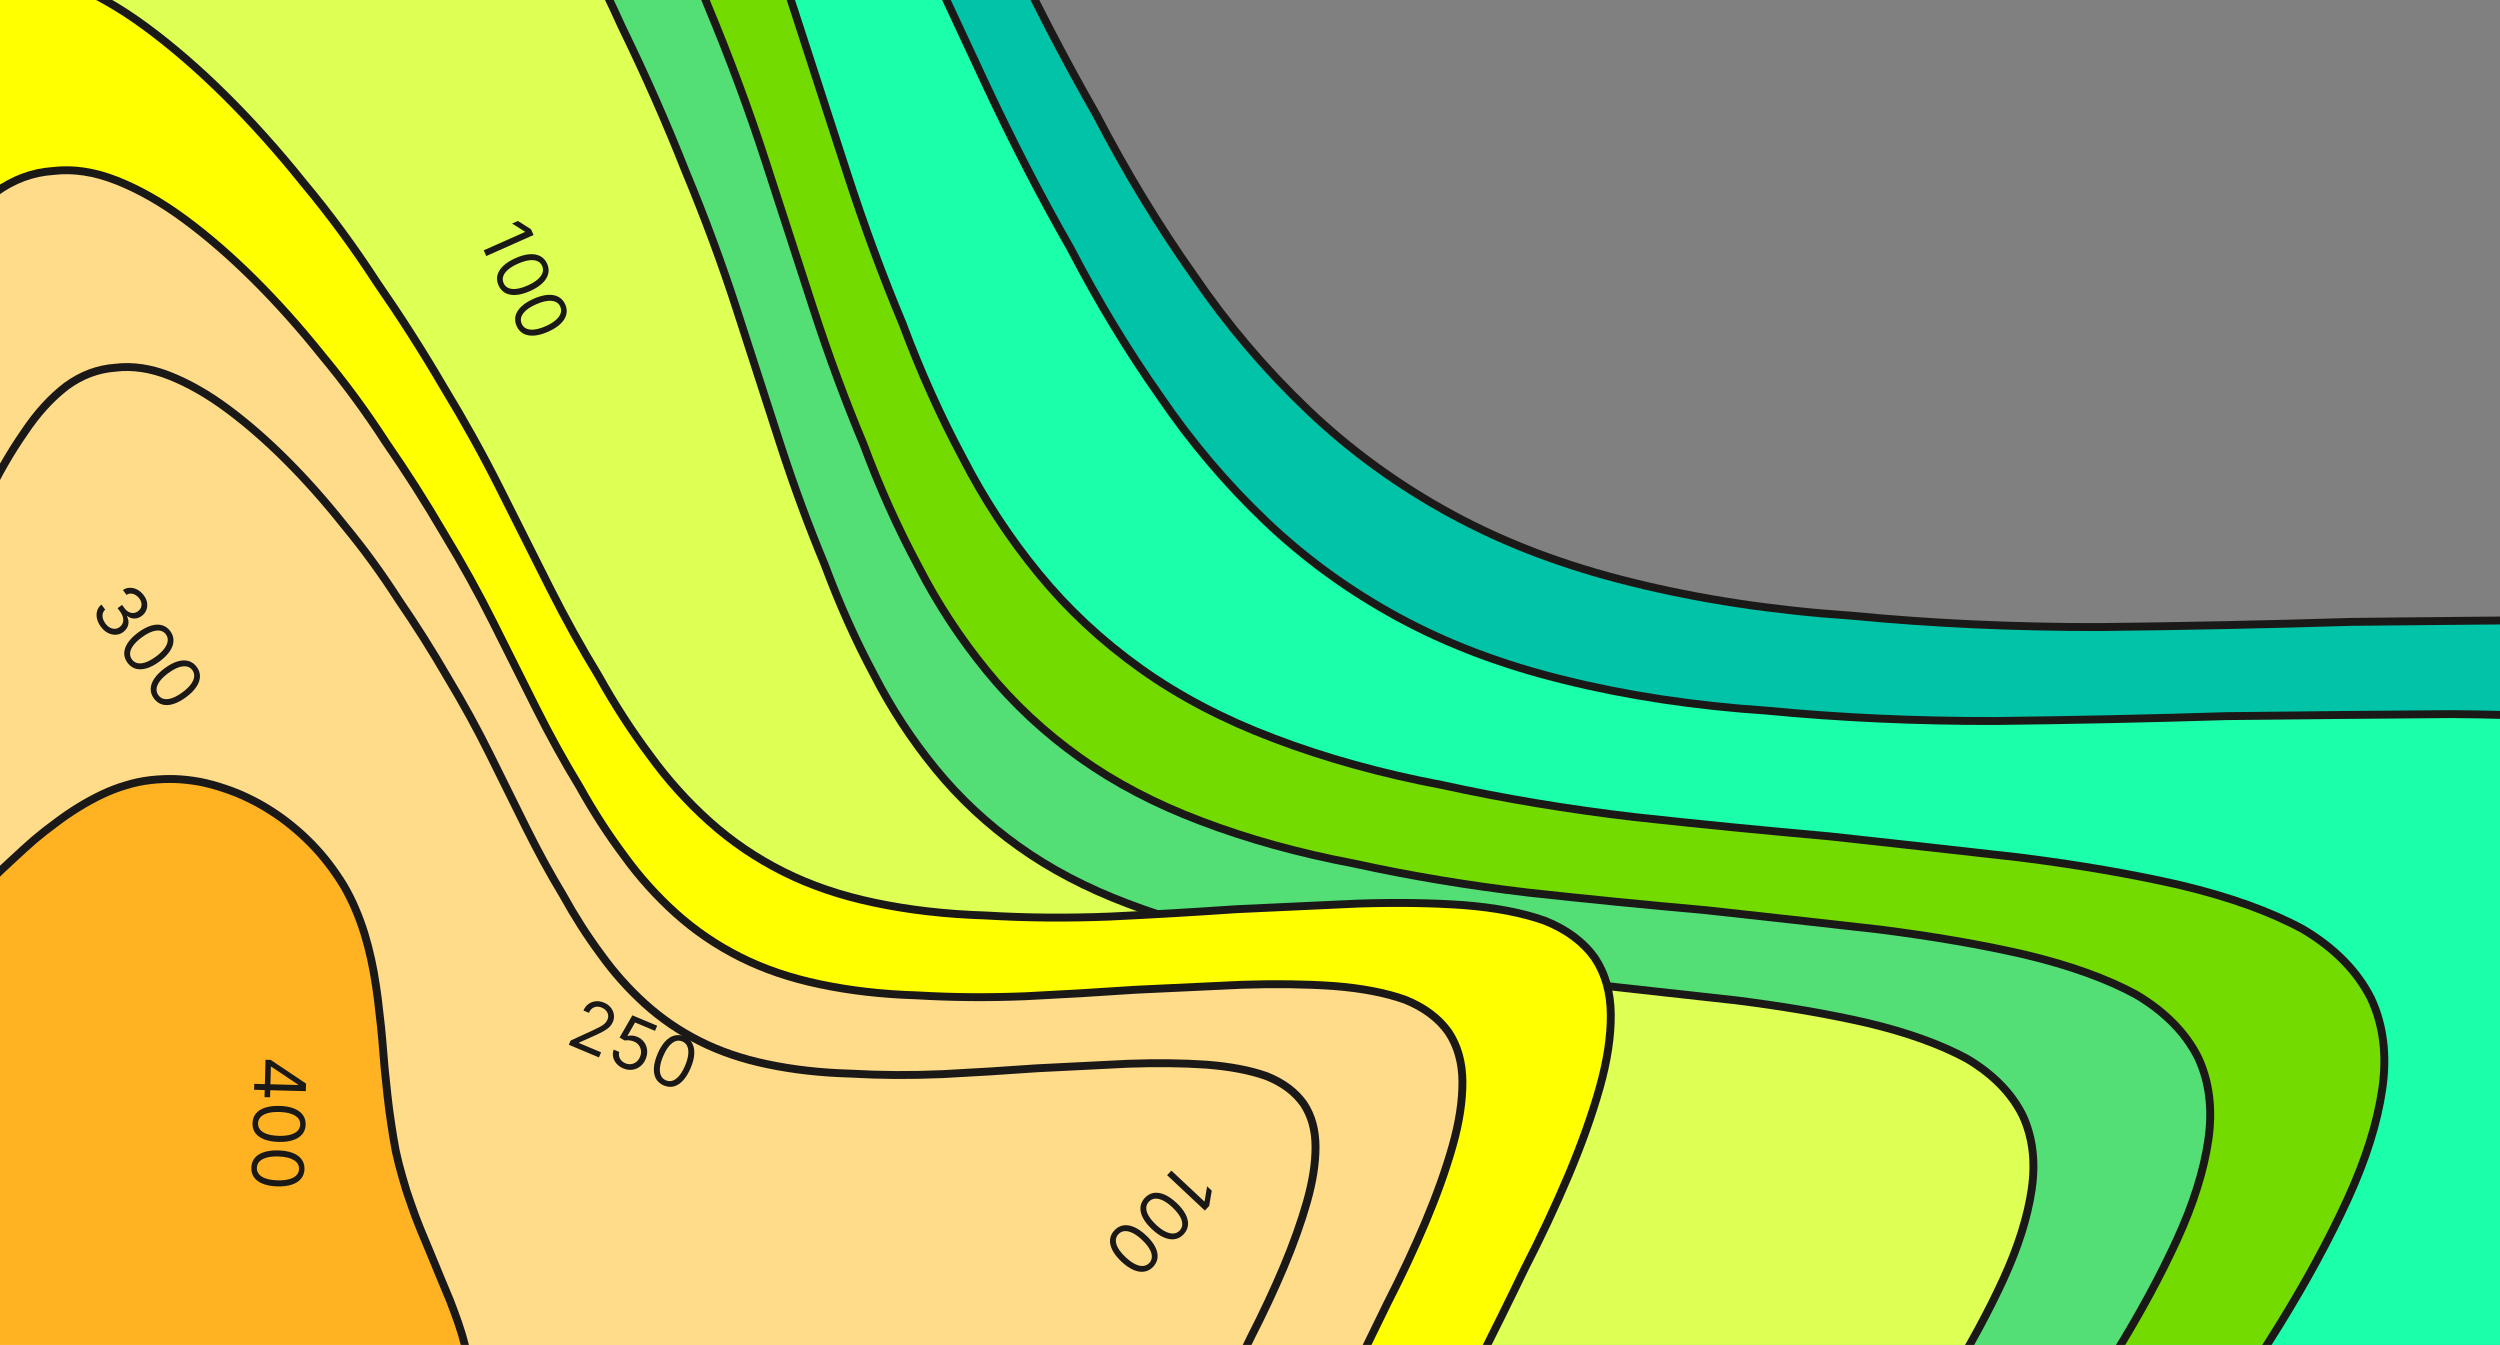 <svg width="632" height="340" viewBox="0 0 632 340" fill="none" xmlns="http://www.w3.org/2000/svg">
<rect x="0" y="0" width="632" height="340" fill="#808080" stroke="none"/>
<g clip-path="url(#clip0_3055_4056)">
<path fill-rule="evenodd" clip-rule="evenodd" d="M648.897 1068.79C637.909 1071.98 624.829 1073.35 609.657 1072.89C594.657 1071.99 578.057 1069.95 559.857 1066.78C541.386 1063.01 522.337 1058.75 502.709 1054.01C482.81 1048.67 462.297 1043.58 441.169 1038.75C420.656 1033.67 400.328 1029.41 380.185 1025.98C359.6 1022.37 340 1020.15 321.385 1019.33C302.77 1018.51 285.275 1019.39 268.901 1021.97C252.528 1024.55 236.918 1028.43 222.072 1033.62C207.398 1038.38 193.437 1043.92 180.191 1050.24C166.944 1056.57 154.226 1062.85 142.037 1069.09C130.119 1075.94 118.372 1082.35 106.798 1088.33C95.223 1094.31 83.991 1099.42 73.103 1103.66C61.772 1107.73 50.648 1110.62 39.733 1112.34C28.374 1113.88 17.088 1113.94 5.873 1112.53C-5.341 1111.12 -16.348 1108.53 -27.147 1104.77C-37.774 1100.57 -47.972 1095.29 -57.741 1088.92C-67.953 1082.37 -77.515 1074.83 -86.426 1066.28C-95.337 1057.74 -103.376 1048.29 -110.543 1037.92C-118.153 1027.38 -124.67 1016.01 -130.094 1003.82C-135.517 991.634 -140.155 978.75 -144.006 965.171C-147.415 951.768 -150.344 937.8 -152.795 923.267C-154.803 908.909 -156.725 894.334 -158.562 879.542C-160.398 864.749 -162.628 850.304 -165.25 836.206C-167.258 821.848 -170.274 808.097 -174.297 794.953C-177.705 781.55 -182.514 769.1 -188.724 757.605C-194.762 745.675 -202.372 735.134 -211.554 725.981C-220.564 716.394 -231.369 708.108 -243.966 701.124C-256.392 693.705 -269.776 687.415 -284.118 682.254C-298.459 677.093 -313.193 672.279 -328.321 667.812C-343.449 663.346 -358.219 659.271 -372.633 655.589C-387.046 651.907 -400.402 648.139 -412.701 644.287C-424.829 640.001 -435.285 635.369 -444.069 630.393C-453.024 625.852 -459.522 620.271 -463.562 613.652C-467.774 607.467 -469.614 600.46 -469.082 592.632C-468.993 584.629 -467.282 575.759 -463.948 566.023C-460.344 556.896 -455.868 546.857 -450.52 535.906C-444.901 525.565 -439.024 514.572 -432.89 502.927C-426.756 491.283 -420.979 479.246 -415.558 466.816C-409.524 454.127 -404.682 441.219 -401.033 428.09C-396.941 415.136 -394.264 401.875 -393.001 388.307C-391.737 374.738 -391.446 361.037 -392.125 347.204C-392.805 333.371 -394.099 319.798 -396.007 306.484C-397.916 293.17 -399.824 279.857 -401.733 266.543C-403.813 253.664 -405.536 241.177 -406.902 229.082C-407.826 217.162 -408.17 205.722 -407.937 194.762C-407.875 184.236 -406.263 174.322 -403.102 165.02C-400.383 155.543 -395.979 146.983 -389.89 139.339C-384.071 131.087 -377.011 123.576 -368.707 116.807C-360.675 109.428 -351.671 102.182 -341.696 95.069C-331.992 87.346 -321.759 79.58 -310.998 71.772C-300.065 63.529 -289.01 54.33 -277.833 44.174C-266.657 34.018 -255.58 22.818 -244.602 10.574C-233.453 -2.105 -222.982 -16.307 -213.188 -32.034C-202.781 -48.02 -193.222 -65.095 -184.514 -83.259C-175.191 -101.683 -166.225 -120.499 -157.616 -139.707C-149.006 -158.916 -140.483 -177.907 -132.046 -196.681C-123.608 -215.454 -114.85 -233.096 -105.771 -249.607C-97.306 -265.858 -88.249 -280.368 -78.6 -293.136C-69.565 -305.645 -59.753 -315.587 -49.163 -322.96C-38.745 -329.899 -27.585 -333.53 -15.685 -333.855C-4.055 -334.789 8.095 -332.503 20.765 -326.997C33.434 -321.491 46.217 -313.68 59.114 -303.563C72.01 -293.447 84.97 -281.546 97.993 -267.863C111.016 -254.179 123.746 -239.104 136.183 -222.638C148.79 -206.606 160.527 -189.662 171.391 -171.807C182.869 -154.212 193.512 -136.444 203.319 -118.504C213.297 -100.999 222.305 -83.626 230.34 -66.386C238.376 -49.145 246.141 -32.514 253.634 -16.493C261.127 -0.471 268.964 14.681 277.144 28.964C284.709 43.507 292.925 57.051 301.791 69.595C310.215 81.965 319.818 93.293 330.6 103.58C341.381 113.866 353.514 122.677 366.997 130.011C380.481 137.345 395.622 143.073 412.421 147.195C429.663 151.492 448.256 154.312 468.199 155.657C488.414 157.611 509.279 158.566 530.795 158.521C551.868 158.302 573.026 157.866 594.271 157.212C615.344 156.993 635.888 156.816 655.903 156.682C675.305 156.807 692.862 157.712 708.577 159.396C724.734 161.255 738.348 164.37 749.418 168.742C760.317 173.548 768.5 180.045 773.968 188.234C778.993 196.247 781.389 205.734 781.156 216.694C780.922 227.655 778.674 239.83 774.411 253.218C770.147 266.606 764.483 280.949 757.419 296.246C750.526 311.108 742.712 326.36 733.976 342.001C725.683 357.817 717.082 373.763 708.174 389.839C698.824 405.74 690.395 421.252 682.888 436.374C674.766 451.755 667.652 466.53 661.545 480.698C655.439 494.865 649.946 508.773 645.069 522.421C640.634 536.245 636.949 550.113 634.014 564.026C631.25 577.504 629.373 591.332 628.381 605.51C627.389 619.688 627.282 634.215 628.061 649.093C628.226 664.23 629.412 680.021 631.619 696.467C634.269 713.088 637.411 730.406 641.046 748.421C645.124 766.61 649.473 785.409 654.093 804.818C658.714 824.227 663.47 843.94 668.361 863.958C672.981 883.366 676.937 902.513 680.229 921.397C683.693 939.846 686.085 957.119 687.406 973.215C688.999 989.921 688.721 1004.88 686.572 1018.1C685.038 1031.06 681.054 1041.8 674.621 1050.31C668.631 1059 660.057 1065.16 648.897 1068.79Z" fill="#01C3A8" stroke="#1B1918" stroke-width="2"/>
<path fill-rule="evenodd" clip-rule="evenodd" d="M612.858 1021.83C602.731 1024.78 590.676 1026.04 576.695 1025.62C562.872 1024.8 547.575 1022.93 530.804 1020.01C513.784 1016.54 496.231 1012.62 478.145 1008.26C459.809 1003.33 440.907 998.649 421.439 994.205C402.537 989.522 383.806 985.601 365.245 982.442C346.276 979.123 328.214 977.089 311.06 976.34C293.906 975.591 277.784 976.408 262.694 978.791C247.604 981.175 233.217 984.763 219.534 989.556C206.009 993.948 193.142 999.063 180.932 1004.9C168.722 1010.74 157 1016.54 145.765 1022.3C134.779 1028.62 123.952 1034.54 113.283 1040.06C102.614 1045.58 92.261 1050.3 82.226 1054.21C71.782 1057.97 61.53 1060.64 51.47 1062.23C41.002 1063.66 30.601 1063.72 20.267 1062.42C9.933 1061.12 -0.209 1058.74 -10.159 1055.27C-19.951 1051.41 -29.347 1046.54 -38.347 1040.67C-47.756 1034.63 -56.564 1027.68 -64.773 1019.8C-72.981 1011.93 -80.386 1003.21 -86.987 993.65C-93.996 983.93 -99.997 973.449 -104.99 962.208C-109.983 950.967 -114.252 939.084 -117.796 926.561C-120.932 914.2 -123.626 901.317 -125.879 887.913C-127.724 874.671 -129.49 861.228 -131.176 847.585C-132.863 833.941 -134.912 820.618 -137.323 807.616C-139.168 794.373 -141.942 781.691 -145.644 769.569C-148.78 757.208 -153.207 745.726 -158.925 735.126C-164.484 724.124 -171.493 714.404 -179.952 705.966C-188.251 697.126 -198.205 689.488 -209.811 683.051C-221.26 676.213 -233.591 670.416 -246.805 665.661C-260.019 660.906 -273.596 656.472 -287.535 652.358C-301.474 648.244 -315.084 644.491 -328.365 641.1C-341.646 637.71 -353.953 634.24 -365.286 630.692C-376.46 626.743 -386.094 622.475 -394.187 617.888C-402.438 613.703 -408.424 608.558 -412.145 602.454C-416.024 596.751 -417.716 590.289 -417.223 583.068C-417.138 575.686 -415.557 567.505 -412.482 558.523C-409.157 550.103 -405.028 540.841 -400.095 530.739C-394.913 521.199 -389.493 511.057 -383.836 500.314C-378.178 489.57 -372.85 478.465 -367.85 466.999C-362.284 455.293 -357.817 443.384 -354.449 431.273C-350.674 419.324 -348.201 407.091 -347.032 394.575C-345.862 382.06 -345.588 369.422 -346.209 356.663C-346.83 343.904 -348.017 331.385 -349.771 319.106C-351.524 306.826 -353.278 294.547 -355.032 282.268C-356.944 270.389 -358.527 258.872 -359.781 247.717C-360.627 236.723 -360.941 226.171 -360.721 216.061C-360.66 206.352 -359.171 197.207 -356.254 188.626C-353.745 179.884 -349.683 171.987 -344.069 164.934C-338.704 157.32 -332.194 150.389 -324.539 144.143C-317.134 137.334 -308.834 130.647 -299.638 124.082C-290.693 116.954 -281.26 109.788 -271.34 102.582C-261.262 94.975 -251.071 86.485 -240.767 77.113C-230.463 67.742 -220.251 57.407 -210.13 46.109C-199.851 34.41 -190.195 21.306 -181.164 6.797C-171.567 -7.952 -162.752 -23.706 -154.72 -40.463C-146.121 -57.461 -137.851 -74.82 -129.91 -92.54C-121.969 -110.261 -114.107 -127.781 -106.324 -145.1C-98.541 -162.42 -90.463 -178.696 -82.09 -193.928C-74.283 -208.921 -65.931 -222.308 -57.034 -234.089C-48.703 -245.63 -39.657 -254.804 -29.895 -261.609C-20.292 -268.013 -10.007 -271.367 0.96 -271.67C11.678 -272.536 22.874 -270.433 34.547 -265.359C46.221 -260.286 57.998 -253.086 69.879 -243.76C81.759 -234.433 93.698 -223.462 105.694 -210.845C117.69 -198.229 129.415 -184.329 140.869 -169.146C152.482 -154.364 163.291 -138.74 173.296 -122.275C183.867 -106.05 193.668 -89.666 202.698 -73.123C211.887 -56.98 220.181 -40.959 227.579 -25.06C234.978 -9.161 242.127 6.176 249.026 20.951C255.925 35.725 263.141 49.698 270.674 62.869C277.64 76.28 285.206 88.769 293.372 100.337C301.13 111.743 309.975 122.188 319.907 131.672C329.839 141.155 341.016 149.277 353.438 156.037C365.861 162.796 379.812 168.074 395.292 171.869C411.179 175.826 428.312 178.421 446.69 179.653C465.318 181.447 484.546 182.32 504.374 182.271C523.793 182.06 543.292 181.65 562.87 181.038C582.29 180.828 601.222 180.657 619.667 180.526C637.546 180.634 653.726 181.462 668.207 183.009C683.096 184.717 695.64 187.585 705.84 191.613C715.882 196.042 723.421 202.032 728.457 209.582C733.085 216.972 735.289 225.721 735.069 235.831C734.85 245.941 732.773 257.171 728.839 269.522C724.905 281.872 719.68 295.104 713.164 309.216C706.806 322.927 699.599 336.998 691.543 351.428C683.894 366.02 675.962 380.731 667.747 395.563C659.124 410.233 651.35 424.544 644.426 438.494C636.936 452.685 630.374 466.316 624.741 479.386C619.108 492.456 614.041 505.286 609.541 517.877C605.449 530.629 602.047 543.422 599.337 556.256C596.786 568.689 595.05 581.444 594.13 594.522C593.21 607.599 593.107 620.999 593.819 634.721C593.965 648.683 595.052 663.248 597.079 678.417C599.515 693.746 602.404 709.719 605.747 726.333C609.498 743.109 613.498 760.447 617.749 778.347C621.999 796.247 626.374 814.429 630.874 832.891C635.124 850.791 638.762 868.449 641.788 885.866C644.973 902.882 647.171 918.813 648.383 933.659C649.844 949.067 649.582 962.868 647.596 975.061C646.177 987.015 642.502 996.919 636.571 1004.77C631.047 1012.79 623.143 1018.47 612.858 1021.83Z" fill="#1BFFAA" stroke="#1B1918" stroke-width="2"/>
<path fill-rule="evenodd" clip-rule="evenodd" d="M417.463 927.929C408.608 929.4 398.3 929.247 386.541 927.47C374.957 925.37 362.238 922.236 348.384 918.067C334.376 913.398 319.965 908.3 305.151 902.775C290.183 896.748 274.713 890.867 258.74 885.131C243.269 879.25 227.864 874.031 212.523 869.475C196.855 864.741 181.819 861.187 167.415 858.812C153.012 856.437 139.317 855.492 126.331 855.978C113.345 856.463 100.827 858.039 88.778 860.706C76.905 863.05 65.511 866.072 54.598 869.773C43.685 873.474 33.187 877.191 23.104 880.924C13.174 885.158 3.419 889.069 -6.16 892.657C-15.74 896.245 -24.969 899.186 -33.848 901.481C-43.054 903.598 -51.986 904.818 -60.643 905.142C-69.628 905.288 -78.415 904.286 -87.004 902.138C-95.592 899.989 -103.907 896.943 -111.947 893.001C-119.811 888.735 -127.238 883.662 -134.226 877.78C-141.542 871.721 -148.256 864.942 -154.367 857.445C-160.479 849.947 -165.825 841.819 -170.405 833.061C-175.312 824.125 -179.29 814.648 -182.338 804.63C-185.386 794.611 -187.756 784.124 -189.447 773.168C-190.811 762.39 -191.748 751.216 -192.258 739.646C-192.441 728.254 -192.536 716.7 -192.543 704.985C-192.55 693.27 -192.896 681.789 -193.582 670.542C-193.764 659.15 -194.789 648.137 -196.656 637.505C-198.02 626.727 -200.565 616.563 -204.291 607.013C-207.842 597.14 -212.749 588.204 -219.014 580.206C-225.102 571.884 -232.712 564.411 -241.841 557.786C-250.796 550.838 -260.604 544.682 -271.265 539.317C-281.927 533.953 -292.927 528.823 -304.267 523.927C-315.607 519.031 -326.706 514.475 -337.566 510.258C-348.426 506.041 -358.455 501.856 -367.653 497.704C-376.676 493.228 -384.366 488.639 -390.721 483.937C-397.252 479.558 -401.771 474.598 -404.278 469.055C-406.961 463.836 -407.719 458.196 -406.553 452.137C-405.714 445.899 -403.53 439.137 -400.002 431.849C-396.321 425.062 -391.873 417.644 -386.66 409.597C-381.295 402.05 -375.667 394.019 -369.775 385.503C-363.884 376.987 -358.233 368.131 -352.822 358.937C-346.907 349.596 -341.9 339.973 -337.8 330.068C-333.372 320.34 -330.014 310.24 -327.728 299.769C-325.441 289.298 -323.897 278.633 -323.097 267.774C-322.296 256.915 -321.999 246.201 -322.204 235.633C-322.409 225.065 -322.615 214.497 -322.82 203.929C-323.201 193.684 -323.342 183.779 -323.242 174.212C-322.815 164.824 -321.984 155.864 -320.749 147.332C-319.69 139.123 -317.483 131.536 -314.13 124.571C-311.104 117.429 -306.855 111.159 -301.383 105.761C-296.063 99.863 -289.848 94.659 -282.738 90.151C-275.78 85.141 -268.078 80.325 -259.634 75.704C-251.343 70.581 -242.635 65.474 -233.513 60.383C-224.215 54.97 -214.731 48.821 -205.06 41.937C-195.388 35.052 -185.694 27.344 -175.977 18.812C-166.085 9.956 -156.574 -0.152 -147.443 -11.512C-137.81 -23.018 -128.733 -35.453 -120.213 -48.817C-111.189 -62.326 -102.405 -76.175 -93.862 -90.363C-85.318 -104.551 -76.862 -118.578 -68.494 -132.443C-60.126 -146.307 -51.616 -159.259 -42.966 -171.298C-34.819 -183.192 -26.378 -193.671 -17.645 -202.737C-9.414 -211.657 -0.825 -218.501 8.123 -223.268C16.894 -227.712 25.925 -229.507 35.215 -228.651C44.353 -228.295 53.585 -225.379 62.913 -219.902C72.241 -214.424 81.435 -207.137 90.496 -198.04C99.557 -188.942 108.496 -178.447 117.313 -166.555C126.13 -154.662 134.585 -141.711 142.678 -127.701C150.946 -114.015 158.449 -99.698 165.185 -84.751C172.424 -69.95 178.997 -55.092 184.903 -40.177C190.984 -25.586 196.322 -11.188 200.917 3.015C205.511 17.219 209.954 30.922 214.244 44.123C218.534 57.325 223.175 69.881 228.166 81.79C232.655 93.844 237.745 105.18 243.437 115.796C248.802 126.235 255.184 135.97 262.584 145.003C269.984 154.035 278.576 162.042 288.361 169.022C298.146 176.002 309.375 181.884 322.049 186.666C335.05 191.627 349.244 195.561 364.63 198.469C380.169 201.878 396.31 204.567 413.053 206.538C429.469 208.331 445.972 209.962 462.563 211.432C478.978 213.225 494.978 215.002 510.563 216.762C525.645 218.668 539.217 221.011 551.281 223.79C563.673 226.746 573.965 230.446 582.157 234.89C590.174 239.656 595.916 245.489 599.384 252.389C602.523 259.111 603.475 266.738 602.241 275.27C601.006 283.803 598.086 293.094 593.483 303.145C588.88 313.196 583.095 323.862 576.129 335.141C569.338 346.097 561.793 357.272 553.494 368.664C545.522 380.235 537.298 391.878 528.824 403.593C520.021 415.131 511.973 426.451 504.679 437.553C496.883 448.8 489.928 459.667 483.816 470.155C477.703 480.642 472.094 490.984 466.988 501.181C462.209 511.555 458.009 522.035 454.389 532.619C450.944 542.88 448.155 553.497 446.02 564.469C443.886 575.441 442.407 586.769 441.584 598.452C440.257 610.281 439.662 622.715 439.799 635.755C440.263 648.973 441.044 662.781 442.141 677.179C443.566 691.755 445.143 706.831 446.872 722.408C448.601 737.986 450.407 753.813 452.289 769.892C454.018 785.469 455.256 800.78 456.002 815.824C456.924 830.545 457.125 844.248 456.607 856.933C456.24 870.118 454.586 881.769 451.644 891.885C449.205 901.855 445.074 909.862 439.252 915.906C433.757 922.127 426.494 926.135 417.463 927.929Z" fill="#73DB00" stroke="#1B1918" stroke-width="2"/>
<path fill-rule="evenodd" clip-rule="evenodd" d="M390.449 881.102C382.401 882.437 373.034 882.296 362.347 880.68C351.819 878.77 340.259 875.92 327.667 872.13C314.937 867.886 301.839 863.252 288.374 858.229C274.771 852.75 260.711 847.404 246.193 842.19C232.133 836.844 218.131 832.1 204.189 827.958C189.948 823.654 176.283 820.422 163.193 818.262C150.102 816.102 137.656 815.241 125.854 815.68C114.053 816.119 102.677 817.549 91.727 819.97C80.937 822.098 70.583 824.842 60.666 828.203C50.748 831.564 41.208 834.94 32.045 838.33C23.021 842.175 14.157 845.727 5.451 848.986C-3.254 852.244 -11.641 854.915 -19.71 856.999C-28.076 858.921 -36.193 860.028 -44.061 860.321C-52.227 860.452 -60.212 859.541 -68.018 857.587C-75.824 855.633 -83.38 852.865 -90.688 849.281C-97.836 845.404 -104.586 840.793 -110.938 835.448C-117.588 829.941 -123.69 823.781 -129.246 816.968C-134.801 810.155 -139.661 802.769 -143.825 794.811C-148.286 786.691 -151.903 778.079 -154.674 768.976C-157.446 759.873 -159.601 750.344 -161.14 740.389C-162.381 730.596 -163.235 720.443 -163.7 709.931C-163.868 699.58 -163.956 689.082 -163.964 678.438C-163.973 667.793 -164.289 657.361 -164.914 647.142C-165.082 636.791 -166.015 626.785 -167.713 617.124C-168.954 607.331 -171.269 598.096 -174.657 589.418C-177.886 580.447 -182.347 572.327 -188.041 565.059C-193.576 557.497 -200.493 550.705 -208.791 544.685C-216.93 538.37 -225.844 532.775 -235.534 527.899C-245.224 523.024 -255.223 518.361 -265.529 513.911C-275.835 509.461 -285.924 505.319 -295.794 501.486C-305.664 497.652 -314.779 493.849 -323.139 490.074C-331.34 486.006 -338.329 481.835 -344.106 477.562C-350.042 473.583 -354.149 469.075 -356.429 464.038C-358.867 459.296 -359.557 454.171 -358.498 448.666C-357.737 442.999 -355.754 436.854 -352.548 430.233C-349.204 424.067 -345.163 417.328 -340.427 410.017C-335.552 403.162 -330.438 395.865 -325.086 388.128C-319.733 380.392 -314.599 372.346 -309.682 363.993C-304.309 355.507 -299.76 346.765 -296.035 337.765C-292.012 328.927 -288.963 319.751 -286.886 310.237C-284.81 300.724 -283.409 291.033 -282.683 281.167C-281.957 271.301 -281.688 261.567 -281.877 251.965C-282.065 242.362 -282.253 232.76 -282.442 223.158C-282.789 213.85 -282.919 204.849 -282.83 196.158C-282.443 187.627 -281.69 179.486 -280.569 171.734C-279.607 164.276 -277.603 157.383 -274.556 151.055C-271.808 144.566 -267.947 138.87 -262.975 133.967C-258.142 128.608 -252.494 123.882 -246.033 119.786C-239.71 115.235 -232.712 110.861 -225.039 106.663C-217.504 102.01 -209.592 97.371 -201.302 92.747C-192.853 87.83 -184.234 82.245 -175.446 75.991C-166.658 69.738 -157.849 62.736 -149.02 54.984C-140.031 46.94 -131.389 37.757 -123.093 27.437C-114.34 16.984 -106.093 5.688 -98.351 -6.454C-90.153 -18.727 -82.172 -31.308 -74.41 -44.198C-66.648 -57.088 -58.965 -69.831 -51.362 -82.427C-43.759 -95.024 -36.028 -106.79 -28.169 -117.728C-20.767 -128.533 -13.097 -138.053 -5.161 -146.289C2.318 -154.392 10.122 -160.609 18.253 -164.939C26.224 -168.976 34.431 -170.604 42.874 -169.825C51.178 -169.501 59.569 -166.85 68.047 -161.871C76.525 -156.893 84.882 -150.27 93.119 -142.003C101.355 -133.736 109.48 -124.199 117.495 -113.392C125.51 -102.585 133.196 -90.816 140.553 -78.086C148.07 -65.649 154.89 -52.639 161.014 -39.058C167.596 -25.608 173.572 -12.107 178.941 1.445C184.47 14.704 189.323 27.786 193.501 40.693C197.68 53.599 201.719 66.05 205.62 78.046C209.521 90.041 213.741 101.45 218.279 112.271C222.36 123.225 226.988 133.525 232.163 143.172C237.04 152.657 242.842 161.504 249.568 169.712C256.294 177.92 264.104 185.196 272.998 191.54C281.892 197.884 292.098 203.23 303.617 207.577C315.433 212.086 328.333 215.663 342.317 218.307C356.439 221.407 371.109 223.854 386.325 225.647C401.244 227.279 416.243 228.763 431.321 230.102C446.239 231.733 460.781 233.35 474.944 234.952C488.651 236.687 500.986 238.817 511.951 241.344C523.213 244.032 532.567 247.396 540.013 251.434C547.299 255.766 552.519 261.067 555.671 267.337C558.525 273.445 559.392 280.375 558.271 288.127C557.15 295.879 554.499 304.321 550.317 313.453C546.135 322.585 540.879 332.274 534.55 342.522C528.381 352.475 521.526 362.627 513.985 372.977C506.742 383.488 499.27 394.066 491.57 404.709C483.572 415.191 476.259 425.475 469.633 435.561C462.549 445.779 456.23 455.652 450.677 465.18C445.124 474.708 440.028 484.104 435.389 493.367C431.047 502.793 427.232 512.314 423.944 521.93C420.815 531.253 418.281 540.899 416.343 550.868C414.406 560.836 413.063 571.129 412.317 581.744C411.113 592.491 410.575 603.789 410.701 615.637C411.125 627.647 411.837 640.193 412.836 653.275C414.133 666.519 415.569 680.217 417.143 694.371C418.717 708.525 420.361 722.906 422.073 737.515C423.648 751.669 424.775 765.58 425.456 779.249C426.296 792.625 426.481 805.075 426.011 816.601C425.681 828.581 424.179 839.167 421.507 848.358C419.292 857.416 415.539 864.691 410.249 870.181C405.256 875.833 398.656 879.473 390.449 881.102Z" fill="#53DF76" stroke="#1B1918" stroke-width="2"/>
<path fill-rule="evenodd" clip-rule="evenodd" d="M362.469 833.751C355.243 834.957 346.833 834.838 337.239 833.394C327.789 831.686 317.412 829.133 306.11 825.737C294.684 821.932 282.929 817.777 270.844 813.273C258.635 808.36 246.016 803.566 232.986 798.891C220.367 794.097 207.8 789.843 195.285 786.131C182.504 782.274 170.237 779.381 158.486 777.45C146.735 775.519 135.562 774.755 124.966 775.159C114.37 775.563 104.155 776.858 94.323 779.043C84.633 780.964 75.335 783.439 66.428 786.468C57.522 789.497 48.954 792.539 40.725 795.593C32.62 799.057 24.658 802.257 16.84 805.193C9.021 808.129 1.489 810.536 -5.757 812.416C-13.27 814.15 -20.558 815.152 -27.622 815.422C-34.953 815.546 -42.122 814.733 -49.129 812.984C-56.136 811.234 -62.918 808.751 -69.475 805.536C-75.89 802.057 -81.947 797.918 -87.645 793.118C-93.611 788.174 -99.085 782.642 -104.067 776.522C-109.05 770.402 -113.407 763.768 -117.138 756.618C-121.137 749.323 -124.377 741.585 -126.859 733.405C-129.34 725.224 -131.267 716.661 -132.641 707.714C-133.747 698.912 -134.505 689.787 -134.914 680.338C-135.057 671.034 -135.127 661.598 -135.126 652.031C-135.125 642.463 -135.401 633.086 -135.954 623.901C-136.096 614.597 -136.926 605.604 -138.443 596.922C-139.549 588.12 -141.62 579.82 -144.654 572.023C-147.546 563.962 -151.545 556.667 -156.651 550.138C-161.615 543.346 -167.819 537.247 -175.264 531.841C-182.566 526.172 -190.565 521.15 -199.261 516.776C-207.957 512.401 -216.93 508.217 -226.18 504.226C-235.429 500.234 -244.483 496.519 -253.342 493.082C-262.2 489.644 -270.381 486.232 -277.883 482.846C-285.243 479.196 -291.514 475.453 -296.697 471.617C-302.024 468.044 -305.708 463.996 -307.75 459.471C-309.936 455.209 -310.551 450.604 -309.596 445.654C-308.908 440.56 -307.123 435.036 -304.239 429.081C-301.231 423.536 -297.599 417.476 -293.34 410.9C-288.958 404.734 -284.361 398.172 -279.549 391.213C-274.737 384.254 -270.121 377.019 -265.7 369.506C-260.869 361.874 -256.778 354.012 -253.426 345.92C-249.808 337.973 -247.062 329.722 -245.19 321.169C-243.318 312.616 -242.053 303.905 -241.393 295.036C-240.733 286.167 -240.484 277.417 -240.646 268.786C-240.807 260.155 -240.968 251.524 -241.13 242.893C-241.434 234.527 -241.543 226.437 -241.457 218.624C-241.103 210.956 -240.419 203.638 -239.407 196.669C-238.537 189.964 -236.732 183.767 -233.992 178.077C-231.519 172.241 -228.049 167.118 -223.581 162.707C-219.237 157.887 -214.162 153.633 -208.358 149.947C-202.678 145.851 -196.391 141.914 -189.499 138.134C-182.73 133.945 -175.623 129.77 -168.176 125.607C-160.587 121.18 -152.844 116.153 -144.949 110.525C-137.054 104.897 -129.14 98.595 -121.206 91.621C-113.13 84.383 -105.363 76.122 -97.907 66.839C-90.04 57.437 -82.626 47.276 -75.666 36.356C-68.295 25.318 -61.12 14.002 -54.141 2.41C-47.162 -9.183 -40.254 -20.643 -33.418 -31.972C-26.582 -43.3 -19.631 -53.883 -12.566 -63.72C-5.911 -73.438 0.982 -82.002 8.114 -89.411C14.835 -96.701 21.847 -102.296 29.15 -106.194C36.31 -109.829 43.679 -111.299 51.259 -110.606C58.714 -110.321 66.246 -107.945 73.854 -103.477C81.461 -99.009 88.959 -93.063 96.347 -85.638C103.735 -78.214 111.022 -69.648 118.209 -59.94C125.396 -50.233 132.288 -39.66 138.883 -28.224C145.621 -17.051 151.734 -5.363 157.222 6.841C163.12 18.925 168.474 31.055 173.284 43.233C178.237 55.146 182.584 66.901 186.325 78.499C190.065 90.096 193.682 101.285 197.175 112.064C200.668 122.844 204.447 133.095 208.512 142.818C212.167 152.66 216.314 161.915 220.953 170.582C225.324 179.104 230.526 187.051 236.558 194.424C242.59 201.797 249.596 208.33 257.576 214.026C265.556 219.721 274.715 224.517 285.053 228.416C295.658 232.459 307.237 235.664 319.79 238.03C332.467 240.805 345.635 242.992 359.295 244.591C372.688 246.046 386.153 247.369 399.689 248.559C413.082 250.014 426.136 251.456 438.851 252.884C451.155 254.432 462.229 256.337 472.07 258.6C482.179 261.007 490.575 264.023 497.257 267.647C503.795 271.535 508.477 276.296 511.302 281.929C513.86 287.417 514.632 293.645 513.62 300.614C512.607 307.583 510.22 315.173 506.458 323.385C502.696 331.596 497.97 340.31 492.279 349.526C486.732 358.478 480.569 367.609 473.79 376.918C467.279 386.372 460.562 395.886 453.641 405.459C446.451 414.887 439.878 424.137 433.92 433.208C427.552 442.398 421.871 451.277 416.878 459.846C411.884 468.415 407.301 476.865 403.129 485.195C399.224 493.671 395.791 502.232 392.831 510.878C390.014 519.261 387.732 527.933 385.984 536.895C384.236 545.858 383.022 555.11 382.344 564.652C381.254 574.313 380.762 584.469 380.866 595.119C381.237 605.914 381.866 617.19 382.752 628.948C383.906 640.851 385.184 653.163 386.586 665.884C387.988 678.605 389.452 691.531 390.978 704.661C392.38 717.382 393.381 729.885 393.981 742.171C394.724 754.193 394.88 765.385 394.45 775.745C394.143 786.514 392.786 796.03 390.38 804.293C388.384 812.437 385.009 818.979 380.254 823.919C375.767 829.003 369.839 832.28 362.469 833.751Z" fill="#DEFF54" stroke="#1B1918" stroke-width="2"/>
<path fill-rule="evenodd" clip-rule="evenodd" d="M353.834 690.044C348.368 691.868 341.823 692.805 334.201 692.855C326.658 692.682 318.295 691.965 309.112 690.705C299.784 689.141 290.157 687.345 280.234 685.317C270.164 682.987 259.791 680.799 249.112 678.754C238.739 676.566 228.471 674.793 218.308 673.435C207.921 671.997 198.05 671.246 188.694 671.181C179.338 671.116 170.571 671.889 162.392 673.501C154.213 675.113 146.437 677.372 139.065 680.277C131.772 682.959 124.85 686.024 118.298 689.473C111.746 692.922 105.458 696.339 99.435 699.725C93.558 703.415 87.76 706.881 82.042 710.124C76.323 713.367 70.764 716.164 65.364 718.514C59.739 720.785 54.2 722.457 48.747 723.532C43.07 724.526 37.406 724.771 31.756 724.266C26.105 723.762 20.541 722.659 15.063 720.959C9.665 719.035 4.466 716.554 -0.535 713.514C-5.76 710.395 -10.674 706.758 -15.277 702.603C-19.881 698.448 -24.06 693.816 -27.816 688.705C-31.796 683.515 -35.241 677.887 -38.149 671.821C-41.057 665.756 -43.581 659.324 -45.722 652.526C-47.637 645.809 -49.321 638.796 -50.773 631.49C-52 624.263 -53.187 616.925 -54.335 609.475C-55.483 602.025 -56.822 594.758 -58.354 587.674C-59.581 580.447 -61.304 573.547 -63.524 566.972C-65.439 560.254 -68.043 554.046 -71.335 548.346C-74.548 542.424 -78.529 537.233 -83.277 532.775C-87.946 528.094 -93.496 524.105 -99.925 520.808C-106.275 517.288 -113.089 514.357 -120.366 512.015C-127.643 509.674 -135.112 507.515 -142.773 505.539C-150.434 503.564 -157.91 501.78 -165.201 500.188C-172.491 498.596 -179.253 496.941 -185.484 495.223C-191.637 493.282 -196.956 491.136 -201.44 488.783C-206.005 486.654 -209.351 483.952 -211.48 480.679C-213.689 477.629 -214.719 474.119 -214.572 470.148C-214.649 466.097 -213.926 461.577 -212.401 456.588C-210.732 451.902 -208.638 446.739 -206.121 441.098C-203.459 435.76 -200.677 430.087 -197.776 424.08C-194.875 418.073 -192.159 411.874 -189.628 405.483C-186.793 398.95 -184.56 392.327 -182.929 385.616C-181.073 378.985 -179.931 372.225 -179.505 365.336C-179.078 358.447 -179.14 351.51 -179.693 344.524C-180.245 337.537 -181.102 330.694 -182.263 323.994C-183.424 317.293 -184.585 310.593 -185.746 303.893C-186.987 297.416 -188.043 291.13 -188.913 285.036C-189.558 279.023 -189.906 273.241 -189.956 267.691C-190.086 262.364 -189.428 257.317 -187.984 252.552C-186.764 247.706 -184.684 243.292 -181.744 239.31C-178.95 235.025 -175.521 231.092 -171.456 227.511C-167.537 223.627 -163.129 219.791 -158.231 216.005C-153.478 211.915 -148.46 207.793 -143.178 203.64C-137.817 199.264 -132.409 194.402 -126.954 189.053C-121.499 183.704 -116.11 177.829 -110.787 171.428C-105.385 164.803 -100.346 157.42 -95.671 149.279C-90.691 140.995 -86.154 132.176 -82.061 122.822C-77.662 113.325 -73.449 103.636 -69.422 93.756C-65.394 83.875 -61.406 74.106 -57.458 64.449C-53.509 54.791 -49.383 45.7 -45.078 37.176C-41.077 28.795 -36.753 21.283 -32.105 14.641C-27.761 8.142 -22.988 2.928 -17.785 -1.002C-12.662 -4.709 -7.116 -6.756 -1.148 -7.144C4.675 -7.835 10.808 -6.907 17.251 -4.359C23.695 -1.812 30.23 1.9 36.857 6.776C43.485 11.652 50.171 17.43 56.917 24.108C63.662 30.787 70.282 38.175 76.775 46.272C83.348 54.147 89.497 62.499 95.223 71.329C101.253 80.015 106.866 88.805 112.062 97.698C117.338 106.367 122.124 114.988 126.42 123.56C130.717 132.132 134.868 140.4 138.874 148.366C142.879 156.331 147.044 163.85 151.368 170.923C155.387 178.139 159.718 184.837 164.359 191.017C168.776 197.118 173.769 202.669 179.337 207.671C184.906 212.672 191.13 216.902 198.01 220.359C204.889 223.817 212.576 226.43 221.071 228.2C229.791 230.05 239.166 231.127 249.197 231.433C259.373 232.041 269.86 232.132 280.658 231.705C291.232 231.198 301.845 230.579 312.498 229.849C323.072 229.342 333.38 228.866 343.425 228.422C353.164 228.121 361.991 228.248 369.904 228.805C378.042 229.442 384.923 230.762 390.546 232.766C396.089 234.992 400.296 238.126 403.165 242.166C405.81 246.126 407.157 250.881 407.208 256.431C407.258 261.981 406.315 268.183 404.38 275.037C402.444 281.892 399.82 289.255 396.508 297.127C393.275 304.776 389.586 312.64 385.44 320.718C381.519 328.877 377.446 337.107 373.22 345.408C368.77 353.629 364.776 361.636 361.239 369.428C357.397 377.363 354.052 384.972 351.203 392.255C348.355 399.539 345.81 406.679 343.57 413.676C341.555 420.753 339.918 427.839 338.657 434.934C337.476 441.805 336.744 448.837 336.463 456.029C336.181 463.221 336.35 470.574 336.968 478.087C337.282 485.742 338.118 493.71 339.477 501.989C341.061 510.349 342.902 519.052 345.002 528.099C347.327 537.225 349.796 546.655 352.412 556.388C355.027 566.121 357.715 576.006 360.476 586.042C363.091 595.775 365.369 605.388 367.31 614.881C369.33 624.151 370.794 632.845 371.703 640.964C372.758 649.387 372.846 656.962 371.97 663.691C371.397 670.276 369.562 675.783 366.463 680.211C363.589 684.719 359.38 687.997 353.834 690.044Z" fill="#FFFF00" stroke="#1B1918" stroke-width="2"/>
<path fill-rule="evenodd" clip-rule="evenodd" d="M322.885 652.432C318.113 654.03 312.401 654.852 305.748 654.9C299.166 654.753 291.867 654.131 283.853 653.034C275.712 651.672 267.312 650.107 258.652 648.341C249.865 646.309 240.813 644.402 231.494 642.621C222.442 640.714 213.481 639.17 204.613 637.988C195.548 636.737 186.933 636.085 178.768 636.033C170.603 635.982 162.95 636.663 155.811 638.076C148.672 639.489 141.885 641.467 135.449 644.011C129.083 646.359 123.04 649.042 117.319 652.06C111.599 655.078 106.11 658.069 100.852 661.032C95.72 664.26 90.658 667.292 85.666 670.13C80.673 672.968 75.82 675.416 71.105 677.473C66.195 679.461 61.36 680.925 56.6 681.868C51.645 682.74 46.701 682.957 41.77 682.519C36.839 682.081 31.984 681.12 27.204 679.637C22.494 677.958 17.957 675.792 13.595 673.138C9.036 670.415 4.749 667.238 0.734 663.609C-3.281 659.98 -6.926 655.933 -10.201 651.468C-13.673 646.933 -16.676 642.016 -19.211 636.716C-21.746 631.416 -23.945 625.795 -25.81 619.855C-27.478 613.984 -28.944 607.855 -30.207 601.469C-31.274 595.153 -32.306 588.74 -33.304 582.229C-34.301 575.717 -35.466 569.366 -36.799 563.176C-37.866 556.859 -39.367 550.829 -41.301 545.083C-42.969 539.212 -45.238 533.787 -48.108 528.807C-50.909 523.632 -54.38 519.097 -58.522 515.203C-62.594 511.114 -67.435 507.63 -73.045 504.752C-78.585 501.678 -84.53 499.12 -90.88 497.077C-97.23 495.034 -103.747 493.152 -110.433 491.429C-117.118 489.706 -123.641 488.151 -130.003 486.763C-136.365 485.376 -142.266 483.933 -147.704 482.435C-153.072 480.742 -157.713 478.868 -161.626 476.814C-165.608 474.955 -168.528 472.596 -170.384 469.736C-172.31 467.071 -173.207 464.003 -173.076 460.533C-173.141 456.992 -172.508 453.041 -171.175 448.679C-169.715 444.582 -167.885 440.068 -165.685 435.136C-163.358 430.469 -160.928 425.509 -158.392 420.257C-155.857 415.005 -153.484 409.585 -151.272 403.997C-148.794 398.285 -146.841 392.495 -145.414 386.628C-143.791 380.831 -142.791 374.922 -142.415 368.9C-142.038 362.879 -142.089 356.815 -142.567 350.709C-143.046 344.602 -143.79 338.621 -144.8 332.765C-145.809 326.909 -146.819 321.053 -147.829 315.197C-148.908 309.536 -149.826 304.043 -150.582 298.717C-151.143 293.461 -151.443 288.407 -151.484 283.556C-151.594 278.9 -151.017 274.489 -149.754 270.322C-148.687 266.086 -146.869 262.227 -144.301 258.745C-141.86 254.998 -138.865 251.558 -135.316 248.426C-131.894 245.029 -128.044 241.674 -123.767 238.362C-119.617 234.784 -115.236 231.179 -110.623 227.546C-105.942 223.718 -101.219 219.465 -96.456 214.787C-91.692 210.109 -86.986 204.971 -82.337 199.373C-77.618 193.579 -73.216 187.123 -69.132 180.005C-64.781 172.761 -60.817 165.05 -57.239 156.872C-53.395 148.568 -49.713 140.097 -46.193 131.459C-42.672 122.82 -39.186 114.279 -35.735 105.836C-32.284 97.392 -28.677 89.444 -24.916 81.991C-21.42 74.662 -17.641 68.094 -13.581 62.286C-9.787 56.603 -5.618 52.043 -1.075 48.605C3.398 45.363 8.239 43.57 13.448 43.228C18.53 42.621 23.883 43.429 29.505 45.652C35.127 47.875 40.828 51.116 46.61 55.375C52.391 59.633 58.224 64.68 64.108 70.513C69.991 76.347 75.764 82.802 81.427 89.876C87.159 96.755 92.522 104.052 97.514 111.767C102.772 119.357 107.666 127.036 112.196 134.806C116.796 142.381 120.968 149.914 124.714 157.404C128.459 164.894 132.077 172.119 135.569 179.08C139.061 186.04 142.691 192.61 146.461 198.79C149.965 205.095 153.741 210.947 157.789 216.347C161.64 221.677 165.995 226.526 170.852 230.895C175.709 235.264 181.139 238.958 187.141 241.976C193.144 244.994 199.851 247.274 207.264 248.817C214.873 250.429 223.055 251.366 231.809 251.627C240.69 252.153 249.843 252.227 259.267 251.848C268.496 251.399 277.759 250.853 287.057 250.209C296.285 249.76 305.282 249.339 314.049 248.945C322.549 248.676 330.253 248.783 337.159 249.265C344.261 249.817 350.265 250.968 355.172 252.716C360.009 254.66 363.678 257.396 366.18 260.926C368.486 264.386 369.66 268.541 369.701 273.392C369.741 278.244 368.915 283.665 367.222 289.657C365.53 295.65 363.236 302.087 360.341 308.97C357.515 315.658 354.291 322.533 350.668 329.596C347.242 336.729 343.682 343.925 339.99 351.183C336.101 358.372 332.611 365.372 329.52 372.185C326.163 379.123 323.24 385.776 320.749 392.144C318.259 398.511 316.035 404.754 314.076 410.871C312.314 417.058 310.88 423.253 309.776 429.455C308.742 435.462 308.1 441.608 307.85 447.895C307.601 454.181 307.744 460.608 308.279 467.174C308.549 473.866 309.274 480.83 310.456 488.066C311.834 495.372 313.436 502.978 315.264 510.884C317.288 518.86 319.438 527.101 321.715 535.608C323.993 544.114 326.333 552.752 328.737 561.523C331.015 570.029 332.998 578.431 334.686 586.727C336.444 594.828 337.718 602.427 338.507 609.523C339.422 616.885 339.496 623.506 338.727 629.388C338.224 635.144 336.619 639.959 333.912 643.831C331.402 647.773 327.726 650.64 322.885 652.432Z" fill="#FFDC8A" stroke="#1B1918" stroke-width="2"/>
<path fill-rule="evenodd" clip-rule="evenodd" d="M291.754 615.374C287.68 616.757 282.805 617.476 277.13 617.533C271.515 617.421 265.291 616.904 258.457 615.981C251.515 614.83 244.353 613.506 236.97 612.009C229.479 610.284 221.761 608.668 213.816 607.159C206.098 605.543 198.458 604.238 190.895 603.244C183.165 602.19 175.818 601.65 168.852 601.625C161.887 601.599 155.358 602.201 149.265 603.431C143.171 604.662 137.377 606.376 131.881 608.575C126.444 610.606 121.283 612.924 116.396 615.529C111.51 618.134 106.82 620.714 102.328 623.271C97.943 626.054 93.618 628.67 89.352 631.119C85.087 633.567 80.941 635.68 76.915 637.458C72.721 639.176 68.593 640.445 64.531 641.265C60.301 642.025 56.084 642.223 51.879 641.858C47.673 641.493 43.533 640.68 39.459 639.417C35.445 637.987 31.58 636.137 27.865 633.868C23.982 631.54 20.332 628.822 16.916 625.715C13.499 622.608 10.399 619.141 7.615 615.315C4.665 611.429 2.114 607.213 -0.036 602.667C-2.186 598.122 -4.05 593.301 -5.626 588.204C-7.036 583.166 -8.272 577.907 -9.335 572.426C-10.231 567.005 -11.096 561.5 -11.932 555.911C-12.768 550.322 -13.748 544.871 -14.87 539.558C-15.766 534.137 -17.032 528.962 -18.668 524.033C-20.078 518.995 -22.001 514.342 -24.438 510.072C-26.815 505.634 -29.766 501.748 -33.29 498.414C-36.755 494.912 -40.876 491.931 -45.655 489.473C-50.374 486.846 -55.44 484.663 -60.852 482.924C-66.264 481.184 -71.819 479.583 -77.518 478.119C-83.217 476.655 -88.778 475.335 -94.202 474.158C-99.626 472.981 -104.656 471.755 -109.292 470.481C-113.867 469.04 -117.822 467.442 -121.155 465.687C-124.548 464.1 -127.033 462.081 -128.61 459.629C-130.246 457.345 -131.005 454.713 -130.885 451.732C-130.933 448.692 -130.383 445.297 -129.236 441.549C-127.981 438.028 -126.41 434.147 -124.522 429.907C-122.526 425.894 -120.441 421.629 -118.266 417.113C-116.091 412.597 -114.054 407.938 -112.154 403.135C-110.027 398.224 -108.348 393.248 -107.117 388.206C-105.719 383.225 -104.853 378.148 -104.518 372.976C-104.183 367.804 -104.212 362.597 -104.606 357.355C-105 352.113 -105.621 346.978 -106.469 341.952C-107.317 336.926 -108.165 331.9 -109.013 326.873C-109.92 322.015 -110.691 317.3 -111.323 312.728C-111.789 308.216 -112.034 303.877 -112.057 299.711C-112.141 295.713 -111.639 291.924 -110.551 288.343C-109.631 284.703 -108.072 281.385 -105.873 278.389C-103.782 275.166 -101.219 272.205 -98.184 269.507C-95.257 266.582 -91.965 263.693 -88.309 260.838C-84.76 257.756 -81.015 254.651 -77.072 251.52C-73.069 248.223 -69.031 244.56 -64.957 240.531C-60.882 236.503 -56.856 232.08 -52.877 227.262C-48.838 222.277 -45.068 216.723 -41.567 210.601C-37.839 204.371 -34.44 197.74 -31.369 190.709C-28.071 183.569 -24.91 176.287 -21.887 168.861C-18.864 161.435 -15.87 154.092 -12.907 146.834C-9.944 139.575 -6.849 132.742 -3.622 126.333C-0.623 120.032 2.615 114.383 6.092 109.386C9.342 104.498 12.909 100.572 16.792 97.609C20.615 94.815 24.749 93.264 29.193 92.958C33.53 92.425 38.094 93.107 42.885 95.003C47.676 96.899 52.532 99.669 57.454 103.312C62.376 106.956 67.34 111.276 72.346 116.272C77.351 121.268 82.261 126.797 87.076 132.859C91.95 138.753 96.507 145.006 100.748 151.619C105.216 158.125 109.373 164.708 113.22 171.37C117.126 177.864 120.668 184.322 123.846 190.746C127.023 197.169 130.093 203.365 133.056 209.334C136.018 215.303 139.1 220.936 142.302 226.234C145.276 231.64 148.484 236.657 151.924 241.284C155.198 245.852 158.901 250.006 163.035 253.747C167.168 257.487 171.792 260.646 176.905 263.224C182.018 265.802 187.735 267.745 194.055 269.052C200.542 270.419 207.52 271.205 214.987 271.409C222.561 271.84 230.369 271.883 238.409 271.535C246.283 271.129 254.186 270.638 262.119 270.063C269.993 269.657 277.669 269.274 285.148 268.916C292.4 268.665 298.971 268.739 304.861 269.138C310.918 269.595 316.038 270.569 320.219 272.059C324.341 273.717 327.465 276.059 329.591 279.084C331.551 282.05 332.542 285.615 332.566 289.781C332.589 293.946 331.872 298.604 330.414 303.753C328.956 308.903 326.984 314.436 324.499 320.353C322.073 326.102 319.307 332.014 316.2 338.087C313.261 344.221 310.208 350.408 307.041 356.649C303.707 362.831 300.714 368.85 298.061 374.708C295.182 380.673 292.672 386.393 290.533 391.867C288.394 397.34 286.483 402.706 284.798 407.963C283.28 413.28 282.043 418.603 281.087 423.931C280.19 429.092 279.628 434.371 279.401 439.77C279.174 445.169 279.281 450.687 279.722 456.325C279.937 462.07 280.54 468.048 281.531 474.26C282.69 480.53 284.039 487.058 285.58 493.843C287.288 500.687 289.103 507.759 291.027 515.058C292.95 522.357 294.926 529.77 296.957 537.296C298.88 544.595 300.552 551.805 301.973 558.925C303.454 565.877 304.523 572.4 305.18 578.491C305.944 584.811 305.991 590.496 305.322 595.549C304.879 600.493 303.499 604.631 301.181 607.962C299.03 611.353 295.888 613.824 291.754 615.374Z" fill="#FFDC8A" stroke="#1B1918" stroke-width="2"/>
<path fill-rule="evenodd" clip-rule="evenodd" d="M17.09 442.447C15.232 442.046 13.367 441.431 11.495 440.601C9.686 439.783 7.884 438.769 6.087 437.56C4.278 436.413 2.488 435.09 0.716 433.59C-1.056 432.09 -2.822 430.476 -4.582 428.748C-6.342 427.02 -8.114 425.192 -9.899 423.262C-11.622 421.344 -13.369 419.389 -15.142 417.396C-16.902 415.34 -18.644 413.271 -20.366 411.19C-22.152 409.096 -23.906 407.008 -25.629 404.926C-27.389 402.87 -29.168 400.827 -30.967 398.796C-32.739 396.803 -34.519 394.841 -36.304 392.912C-38.102 391.045 -39.874 389.216 -41.622 387.425C-43.432 385.622 -45.204 383.875 -46.939 382.186C-48.699 380.458 -50.433 378.768 -52.142 377.116C-53.826 375.502 -55.478 373.894 -57.098 372.293C-58.681 370.666 -60.232 369.045 -61.751 367.431C-63.283 365.879 -64.727 364.296 -66.082 362.682C-67.475 361.092 -68.78 359.471 -69.996 357.818C-71.187 356.203 -72.289 354.556 -73.303 352.878C-74.343 351.161 -75.281 349.432 -76.118 347.69C-76.918 345.923 -77.629 344.123 -78.252 342.292C-78.837 340.436 -79.302 338.554 -79.646 336.647C-80.017 334.702 -80.267 332.731 -80.397 330.735C-80.565 328.764 -80.613 326.768 -80.541 324.746C-80.507 322.749 -80.353 320.727 -80.079 318.68C-79.843 316.658 -79.493 314.642 -79.03 312.632C-78.629 310.609 -78.103 308.612 -77.449 306.639C-76.859 304.654 -76.174 302.688 -75.395 300.741C-74.653 298.819 -73.817 296.915 -72.885 295.031C-71.992 293.172 -71.01 291.363 -69.939 289.604C-68.868 287.846 -67.741 286.132 -66.556 284.461C-65.334 282.766 -64.061 281.146 -62.737 279.602C-61.439 278.02 -60.083 276.482 -58.671 274.988C-57.259 273.494 -55.802 272.026 -54.301 270.582C-52.8 269.139 -51.249 267.689 -49.647 266.233C-48.058 264.84 -46.431 263.422 -44.765 261.978C-43.138 260.56 -41.46 259.135 -39.732 257.704C-38.029 256.235 -36.307 254.753 -34.566 253.258C-32.863 251.789 -31.104 250.282 -29.287 248.737C-27.534 247.18 -25.755 245.578 -23.952 243.932C-22.211 242.273 -20.445 240.57 -18.654 238.823C-16.864 237.076 -15.066 235.297 -13.263 233.486C-11.498 231.701 -9.713 229.904 -7.91 228.093C-6.069 226.257 -4.246 224.434 -2.443 222.624C-0.639 220.813 1.183 219.073 3.025 217.401C4.879 215.666 6.72 213.995 8.549 212.387C10.404 210.816 12.29 209.334 14.208 207.94C16.1 206.509 18.018 205.197 19.962 204.006C21.906 202.814 23.856 201.755 25.812 200.829C27.807 199.878 29.815 199.109 31.835 198.524C33.83 197.901 35.87 197.468 37.955 197.223C40.039 196.979 42.143 196.887 44.266 196.946C46.351 197.03 48.423 197.26 50.484 197.635C52.569 198.048 54.643 198.606 56.704 199.31C58.739 199.975 60.731 200.78 62.679 201.724C64.69 202.681 66.612 203.751 68.447 204.935C70.345 206.132 72.154 207.442 73.875 208.867C75.571 210.253 77.198 211.741 78.755 213.33C80.338 214.957 81.794 216.641 83.124 218.383C84.48 220.162 85.728 221.985 86.869 223.853C87.997 225.784 88.987 227.753 89.837 229.761C90.713 231.806 91.481 233.896 92.142 236.03C92.778 238.126 93.338 240.273 93.823 242.471C94.307 244.668 94.716 246.917 95.049 249.216C95.395 251.452 95.683 253.725 95.915 256.037C96.21 258.362 96.455 260.693 96.649 263.03C96.843 265.367 97.037 267.704 97.231 270.041C97.489 272.391 97.733 274.722 97.965 277.034C98.222 279.384 98.53 281.727 98.889 284.064C99.222 286.363 99.605 288.656 100.039 290.942C100.536 293.24 101.109 295.489 101.758 297.686C102.369 299.909 103.068 302.099 103.856 304.259C104.58 306.405 105.374 308.533 106.237 310.641C107.075 312.712 107.932 314.77 108.808 316.815C109.646 318.886 110.478 320.906 111.303 322.876C112.153 324.883 112.966 326.834 113.74 328.727C114.502 330.684 115.207 332.597 115.855 334.466C116.503 336.335 117.057 338.185 117.515 340.016C117.973 341.848 118.324 343.641 118.568 345.397C118.811 347.153 118.91 348.897 118.862 350.628C118.815 352.359 118.642 354.065 118.342 355.746C117.978 357.415 117.47 359.071 116.816 360.715C116.162 362.359 115.382 363.978 114.475 365.572C113.569 367.166 112.542 368.785 111.395 370.43C110.261 372.011 109.007 373.619 107.633 375.251C106.297 376.859 104.859 378.479 103.321 380.112C101.82 381.719 100.219 383.34 98.516 384.973C96.839 386.644 95.111 388.322 93.333 390.006C91.516 391.715 89.681 393.437 87.827 395.172C85.935 396.932 84.018 398.736 82.076 400.585C80.146 402.37 78.204 404.219 76.249 406.131C74.294 408.043 72.308 409.948 70.29 411.847C68.297 413.785 66.311 415.69 64.331 417.564C62.312 419.463 60.307 421.299 58.314 423.072C56.309 424.908 54.29 426.643 52.259 428.277C50.253 429.949 48.253 431.507 46.26 432.952C44.266 434.396 42.279 435.727 40.297 436.943C38.29 438.122 36.315 439.143 34.371 440.006C32.389 440.895 30.431 441.575 28.499 442.046C26.554 442.58 24.64 442.875 22.758 442.929C20.837 443.008 18.948 442.848 17.09 442.447Z" fill="#FFB322" stroke="#1B1918" stroke-width="2"/>
<path d="M67.118 267.905L68.422 267.939L77.369 273.931L77.344 274.877L75.324 274.823L75.341 274.184L68.581 269.657L68.479 269.654L68.274 277.399L66.868 277.361L67.118 267.905ZM64.271 273.993L67.351 274.075L67.958 274.091L77.358 274.34L77.318 275.848L64.231 275.501L64.271 273.993ZM63.829 283.949C63.854 282.986 64.138 282.173 64.68 281.509C65.226 280.846 66.004 280.349 67.015 280.017C68.03 279.686 69.249 279.539 70.671 279.577C72.085 279.615 73.288 279.826 74.28 280.21C75.276 280.599 76.029 281.139 76.539 281.83C77.053 282.526 77.298 283.351 77.273 284.305C77.248 285.259 76.96 286.068 76.409 286.731C75.863 287.398 75.082 287.898 74.068 288.229C73.057 288.565 71.844 288.714 70.43 288.676C69.007 288.639 67.798 288.427 66.802 288.043C65.811 287.659 65.06 287.121 64.549 286.43C64.043 285.738 63.803 284.911 63.829 283.949ZM65.234 283.986C65.209 284.94 65.65 285.693 66.556 286.246C67.462 286.799 68.767 287.098 70.471 287.143C71.604 287.173 72.572 287.077 73.375 286.855C74.178 286.638 74.794 286.309 75.224 285.868C75.653 285.432 75.876 284.899 75.893 284.268C75.918 283.322 75.471 282.571 74.552 282.014C73.637 281.457 72.33 281.156 70.631 281.111C69.498 281.081 68.532 281.174 67.733 281.392C66.934 281.61 66.323 281.937 65.897 282.373C65.472 282.813 65.251 283.351 65.234 283.986ZM63.531 295.195C63.556 294.232 63.84 293.419 64.382 292.755C64.928 292.092 65.706 291.595 66.717 291.263C67.732 290.932 68.951 290.786 70.373 290.823C71.788 290.861 72.991 291.072 73.982 291.456C74.978 291.845 75.731 292.385 76.241 293.076C76.756 293.772 77 294.597 76.975 295.551C76.95 296.505 76.662 297.314 76.111 297.977C75.565 298.645 74.784 299.144 73.77 299.475C72.759 299.811 71.547 299.96 70.132 299.922C68.71 299.885 67.5 299.674 66.504 299.289C65.513 298.905 64.762 298.367 64.251 297.676C63.745 296.984 63.505 296.157 63.531 295.195ZM64.936 295.232C64.911 296.186 65.352 296.94 66.258 297.492C67.164 298.045 68.469 298.344 70.173 298.389C71.306 298.419 72.274 298.323 73.077 298.101C73.88 297.884 74.496 297.555 74.926 297.114C75.355 296.678 75.578 296.145 75.595 295.514C75.62 294.569 75.173 293.817 74.254 293.26C73.34 292.703 72.032 292.402 70.333 292.357C69.2 292.327 68.234 292.421 67.435 292.638C66.636 292.856 66.025 293.183 65.6 293.619C65.174 294.06 64.953 294.597 64.936 295.232Z" fill="#1B1918"/>
<path d="M25.509 158.457C25.007 157.778 24.676 157.087 24.517 156.384C24.359 155.684 24.372 155.025 24.556 154.407C24.746 153.789 25.107 153.263 25.638 152.827L26.596 154.122C26.277 154.4 26.07 154.734 25.976 155.122C25.885 155.507 25.895 155.915 26.007 156.347C26.12 156.778 26.325 157.195 26.624 157.6C26.959 158.052 27.334 158.394 27.75 158.627C28.166 158.86 28.588 158.972 29.016 158.963C29.444 158.954 29.843 158.812 30.213 158.539C30.6 158.252 30.87 157.904 31.023 157.495C31.179 157.082 31.204 156.629 31.098 156.135C30.992 155.641 30.742 155.126 30.346 154.592L29.723 153.749L30.854 152.913L31.477 153.756C31.786 154.174 32.133 154.484 32.517 154.688C32.903 154.895 33.299 154.986 33.705 154.962C34.114 154.941 34.503 154.793 34.873 154.52C35.229 154.256 35.481 153.948 35.628 153.595C35.775 153.242 35.816 152.868 35.75 152.471C35.687 152.078 35.513 151.687 35.226 151.3C34.958 150.937 34.638 150.644 34.266 150.421C33.9 150.198 33.517 150.079 33.117 150.061C32.721 150.042 32.342 150.153 31.98 150.394L31.068 149.161C31.634 148.773 32.24 148.582 32.886 148.587C33.534 148.59 34.161 148.757 34.767 149.088C35.375 149.423 35.903 149.893 36.352 150.5C36.833 151.151 37.114 151.807 37.195 152.468C37.279 153.126 37.2 153.739 36.957 154.306C36.713 154.873 36.343 155.34 35.847 155.707C35.254 156.146 34.633 156.364 33.985 156.361C33.339 156.362 32.739 156.156 32.185 155.744L32.103 155.805C32.485 156.551 32.586 157.279 32.407 157.989C32.231 158.697 31.809 159.298 31.141 159.793C30.568 160.216 29.939 160.44 29.253 160.465C28.573 160.492 27.905 160.334 27.249 159.992C26.593 159.65 26.013 159.138 25.509 158.457ZM32.233 167.547C31.661 166.773 31.384 165.958 31.402 165.101C31.424 164.242 31.731 163.371 32.323 162.488C32.919 161.602 33.789 160.736 34.933 159.889C36.07 159.048 37.148 158.473 38.166 158.166C39.19 157.859 40.116 157.821 40.944 158.051C41.777 158.282 42.478 158.782 43.046 159.549C43.613 160.317 43.885 161.131 43.859 161.993C43.84 162.855 43.532 163.729 42.937 164.615C42.347 165.502 41.483 166.366 40.346 167.207C39.202 168.054 38.119 168.632 37.098 168.942C36.08 169.25 35.157 169.289 34.329 169.058C33.505 168.825 32.806 168.321 32.233 167.547ZM33.364 166.711C33.932 167.478 34.743 167.801 35.797 167.678C36.851 167.556 38.063 166.987 39.434 165.974C40.345 165.3 41.049 164.628 41.545 163.959C42.044 163.293 42.327 162.654 42.394 162.043C42.464 161.435 42.311 160.877 41.936 160.37C41.373 159.61 40.558 159.293 39.491 159.42C38.428 159.544 37.212 160.112 35.845 161.123C34.934 161.797 34.231 162.465 33.736 163.129C33.24 163.792 32.959 164.426 32.893 165.032C32.83 165.641 32.986 166.2 33.364 166.711ZM38.924 176.592C38.351 175.817 38.074 175.002 38.092 174.146C38.114 173.287 38.421 172.416 39.014 171.532C39.609 170.646 40.479 169.78 41.623 168.934C42.761 168.092 43.839 167.518 44.856 167.21C45.88 166.903 46.806 166.865 47.634 167.095C48.468 167.327 49.168 167.826 49.736 168.594C50.304 169.361 50.575 170.176 50.55 171.037C50.53 171.899 50.223 172.774 49.627 173.659C49.037 174.546 48.174 175.41 47.036 176.252C45.892 177.098 44.809 177.676 43.788 177.987C42.77 178.294 41.847 178.333 41.019 178.103C40.195 177.87 39.497 177.366 38.924 176.592ZM40.054 175.755C40.622 176.523 41.433 176.845 42.487 176.723C43.541 176.6 44.754 176.032 46.124 175.018C47.035 174.344 47.739 173.672 48.235 173.003C48.734 172.338 49.017 171.699 49.084 171.087C49.154 170.479 49.001 169.922 48.626 169.415C48.063 168.654 47.249 168.337 46.182 168.464C45.118 168.588 43.903 169.156 42.536 170.167C41.624 170.841 40.921 171.51 40.426 172.173C39.931 172.836 39.65 173.471 39.584 174.076C39.52 174.685 39.677 175.245 40.054 175.755Z" fill="#1B1918"/>
<path d="M143.799 264.119L144.245 263.058L150.061 260.372C150.743 260.058 151.315 259.776 151.776 259.526C152.239 259.272 152.613 259.008 152.898 258.735C153.19 258.46 153.413 258.138 153.568 257.769C153.747 257.345 153.799 256.934 153.725 256.538C153.655 256.144 153.481 255.788 153.202 255.473C152.924 255.157 152.566 254.907 152.13 254.724C151.667 254.529 151.221 254.455 150.795 254.502C150.374 254.547 149.997 254.701 149.665 254.963C149.337 255.228 149.076 255.59 148.883 256.049L147.492 255.465C147.789 254.758 148.213 254.205 148.764 253.808C149.314 253.411 149.933 253.181 150.621 253.119C151.312 253.058 152.009 253.175 152.712 253.471C153.419 253.768 153.983 254.181 154.404 254.709C154.824 255.237 155.083 255.819 155.181 256.457C155.278 257.094 155.196 257.723 154.935 258.344C154.749 258.787 154.486 259.188 154.146 259.544C153.813 259.899 153.34 260.252 152.729 260.606C152.124 260.957 151.32 261.359 150.316 261.81L146.387 263.57L146.348 263.665L151.957 266.022L151.413 267.319L143.799 264.119ZM157.548 270.092C156.857 269.801 156.292 269.402 155.854 268.894C155.415 268.386 155.13 267.823 154.997 267.203C154.865 266.584 154.912 265.961 155.138 265.335L156.552 265.929C156.378 266.498 156.435 267.054 156.725 267.596C157.02 268.137 157.476 268.536 158.093 268.795C158.588 269.004 159.077 269.073 159.559 269.003C160.046 268.934 160.484 268.744 160.874 268.432C161.269 268.117 161.575 267.703 161.792 267.188C162.013 266.662 162.094 266.144 162.036 265.634C161.983 265.122 161.807 264.661 161.507 264.253C161.207 263.845 160.8 263.531 160.287 263.311C159.92 263.152 159.517 263.049 159.078 263.004C158.641 262.954 158.259 262.967 157.932 263.042L156.634 262.303L159.861 256.67L166.131 259.305L165.586 260.601L160.542 258.481L158.622 261.862L158.693 261.892C159.023 261.8 159.402 261.767 159.829 261.794C160.257 261.821 160.673 261.92 161.078 262.09C161.816 262.401 162.4 262.854 162.829 263.45C163.263 264.044 163.518 264.715 163.592 265.463C163.67 266.212 163.544 266.977 163.216 267.759C162.892 268.529 162.43 269.144 161.83 269.604C161.236 270.061 160.565 270.338 159.817 270.435C159.07 270.528 158.314 270.414 157.548 270.092ZM167.809 274.405C166.921 274.031 166.266 273.472 165.845 272.726C165.425 271.976 165.244 271.071 165.302 270.009C165.362 268.943 165.667 267.754 166.219 266.442C166.767 265.138 167.4 264.093 168.118 263.309C168.842 262.522 169.618 262.016 170.448 261.792C171.283 261.565 172.14 261.636 173.02 262.006C173.9 262.376 174.549 262.938 174.967 263.691C175.391 264.443 175.573 265.351 175.513 266.417C175.459 267.481 175.158 268.665 174.61 269.969C174.059 271.281 173.423 272.331 172.703 273.12C171.985 273.904 171.212 274.409 170.382 274.633C169.555 274.854 168.697 274.778 167.809 274.405ZM168.354 273.108C169.234 273.478 170.096 273.341 170.939 272.697C171.783 272.053 172.535 270.946 173.196 269.374C173.635 268.329 173.897 267.393 173.982 266.564C174.071 265.737 173.988 265.043 173.733 264.483C173.482 263.925 173.066 263.523 172.485 263.279C171.613 262.913 170.75 263.056 169.898 263.71C169.047 264.36 168.292 265.469 167.633 267.036C167.194 268.081 166.931 269.015 166.844 269.839C166.756 270.662 166.839 271.351 167.091 271.905C167.348 272.461 167.768 272.862 168.354 273.108Z" fill="#1B1918"/>
<path d="M134.888 59.408L122.928 64.731L122.283 63.283L132.725 58.636L132.693 58.565L129.455 56.508L130.927 55.853L134.243 57.96L134.888 59.408ZM126.031 72.144C125.64 71.264 125.545 70.408 125.749 69.576C125.956 68.742 126.444 67.958 127.214 67.224C127.987 66.488 129.024 65.831 130.324 65.252C131.617 64.677 132.793 64.349 133.854 64.269C134.92 64.191 135.832 64.354 136.59 64.758C137.354 65.165 137.93 65.804 138.318 66.676C138.706 67.548 138.795 68.402 138.584 69.237C138.378 70.075 137.889 70.862 137.115 71.598C136.348 72.336 135.318 72.993 134.025 73.568C132.725 74.147 131.542 74.477 130.478 74.559C129.418 74.639 128.508 74.477 127.75 74.073C126.996 73.667 126.423 73.024 126.031 72.144ZM127.316 71.573C127.704 72.445 128.426 72.935 129.482 73.043C130.538 73.152 131.844 72.859 133.401 72.166C134.437 71.706 135.269 71.202 135.899 70.656C136.53 70.114 136.944 69.552 137.142 68.969C137.342 68.391 137.313 67.813 137.057 67.237C136.672 66.373 135.945 65.887 134.876 65.78C133.811 65.671 132.501 65.962 130.948 66.654C129.912 67.115 129.081 67.615 128.454 68.156C127.827 68.696 127.415 69.254 127.22 69.831C127.026 70.412 127.058 70.992 127.316 71.573ZM130.605 82.422C130.214 81.542 130.12 80.686 130.323 79.854C130.53 79.02 131.019 78.236 131.788 77.502C132.561 76.766 133.598 76.109 134.898 75.53C136.191 74.955 137.367 74.627 138.428 74.547C139.494 74.469 140.406 74.632 141.164 75.036C141.928 75.443 142.504 76.082 142.892 76.954C143.281 77.826 143.369 78.68 143.158 79.515C142.952 80.353 142.463 81.14 141.69 81.876C140.922 82.614 139.892 83.271 138.599 83.846C137.299 84.425 136.117 84.755 135.052 84.837C133.992 84.917 133.083 84.755 132.324 84.351C131.57 83.945 130.997 83.302 130.605 82.422ZM131.89 81.85C132.278 82.723 133 83.213 134.056 83.321C135.112 83.43 136.418 83.138 137.976 82.445C139.011 81.984 139.844 81.48 140.473 80.934C141.104 80.392 141.518 79.83 141.716 79.247C141.916 78.669 141.887 78.091 141.631 77.515C141.246 76.651 140.519 76.165 139.45 76.058C138.385 75.949 137.076 76.24 135.522 76.932C134.487 77.393 133.655 77.893 133.028 78.433C132.401 78.974 131.99 79.532 131.794 80.109C131.6 80.69 131.632 81.27 131.89 81.85Z" fill="#1B1918"/>
<path d="M304.594 306.034L295.042 297.082L296.126 295.926L304.466 303.741L304.518 303.685L305.155 299.901L306.33 301.003L305.678 304.877L304.594 306.034ZM289.417 302.823C290.076 302.12 290.828 301.701 291.674 301.565C292.523 301.432 293.435 301.577 294.41 302C295.389 302.427 296.398 303.127 297.436 304.1C298.468 305.067 299.228 306.024 299.714 306.97C300.2 307.922 300.404 308.826 300.326 309.681C300.249 310.543 299.884 311.322 299.231 312.019C298.578 312.715 297.826 313.129 296.974 313.259C296.122 313.395 295.207 313.25 294.228 312.823C293.25 312.403 292.244 311.709 291.212 310.742C290.174 309.768 289.41 308.807 288.921 307.858C288.435 306.913 288.231 306.012 288.308 305.156C288.389 304.303 288.759 303.525 289.417 302.823ZM290.444 303.784C289.791 304.481 289.62 305.337 289.93 306.351C290.24 307.366 291.017 308.457 292.261 309.622C293.088 310.397 293.876 310.969 294.623 311.336C295.368 311.707 296.047 311.87 296.66 311.826C297.271 311.786 297.792 311.535 298.223 311.075C298.87 310.384 299.035 309.526 298.719 308.499C298.405 307.475 297.628 306.382 296.387 305.219C295.56 304.444 294.776 303.873 294.034 303.505C293.293 303.137 292.618 302.975 292.011 303.019C291.4 303.066 290.878 303.321 290.444 303.784ZM281.725 311.032C282.383 310.329 283.136 309.909 283.981 309.773C284.83 309.64 285.742 309.786 286.718 310.209C287.696 310.636 288.705 311.336 289.744 312.309C290.776 313.276 291.535 314.233 292.021 315.179C292.507 316.131 292.711 317.035 292.634 317.89C292.556 318.752 292.191 319.531 291.538 320.228C290.885 320.924 290.133 321.338 289.281 321.468C288.429 321.604 287.514 321.459 286.536 321.032C285.557 320.612 284.552 319.918 283.519 318.951C282.481 317.977 281.717 317.016 281.228 316.067C280.742 315.121 280.538 314.221 280.616 313.365C280.697 312.512 281.066 311.734 281.725 311.032ZM282.751 311.993C282.098 312.69 281.927 313.545 282.237 314.56C282.548 315.575 283.325 316.666 284.568 317.831C285.396 318.606 286.183 319.178 286.93 319.545C287.675 319.916 288.354 320.079 288.968 320.035C289.579 319.994 290.099 319.744 290.531 319.284C291.178 318.593 291.343 317.735 291.026 316.708C290.712 315.684 289.935 314.591 288.695 313.428C287.867 312.653 287.083 312.082 286.342 311.714C285.6 311.346 284.925 311.184 284.318 311.228C283.707 311.275 283.185 311.53 282.751 311.993Z" fill="#1B1918"/>
</g>
<defs>
<clipPath id="clip0_3055_4056">
<rect width="340" height="632" fill="white" transform="translate(0 340) rotate(-90)"/>
</clipPath>
</defs>
</svg>
